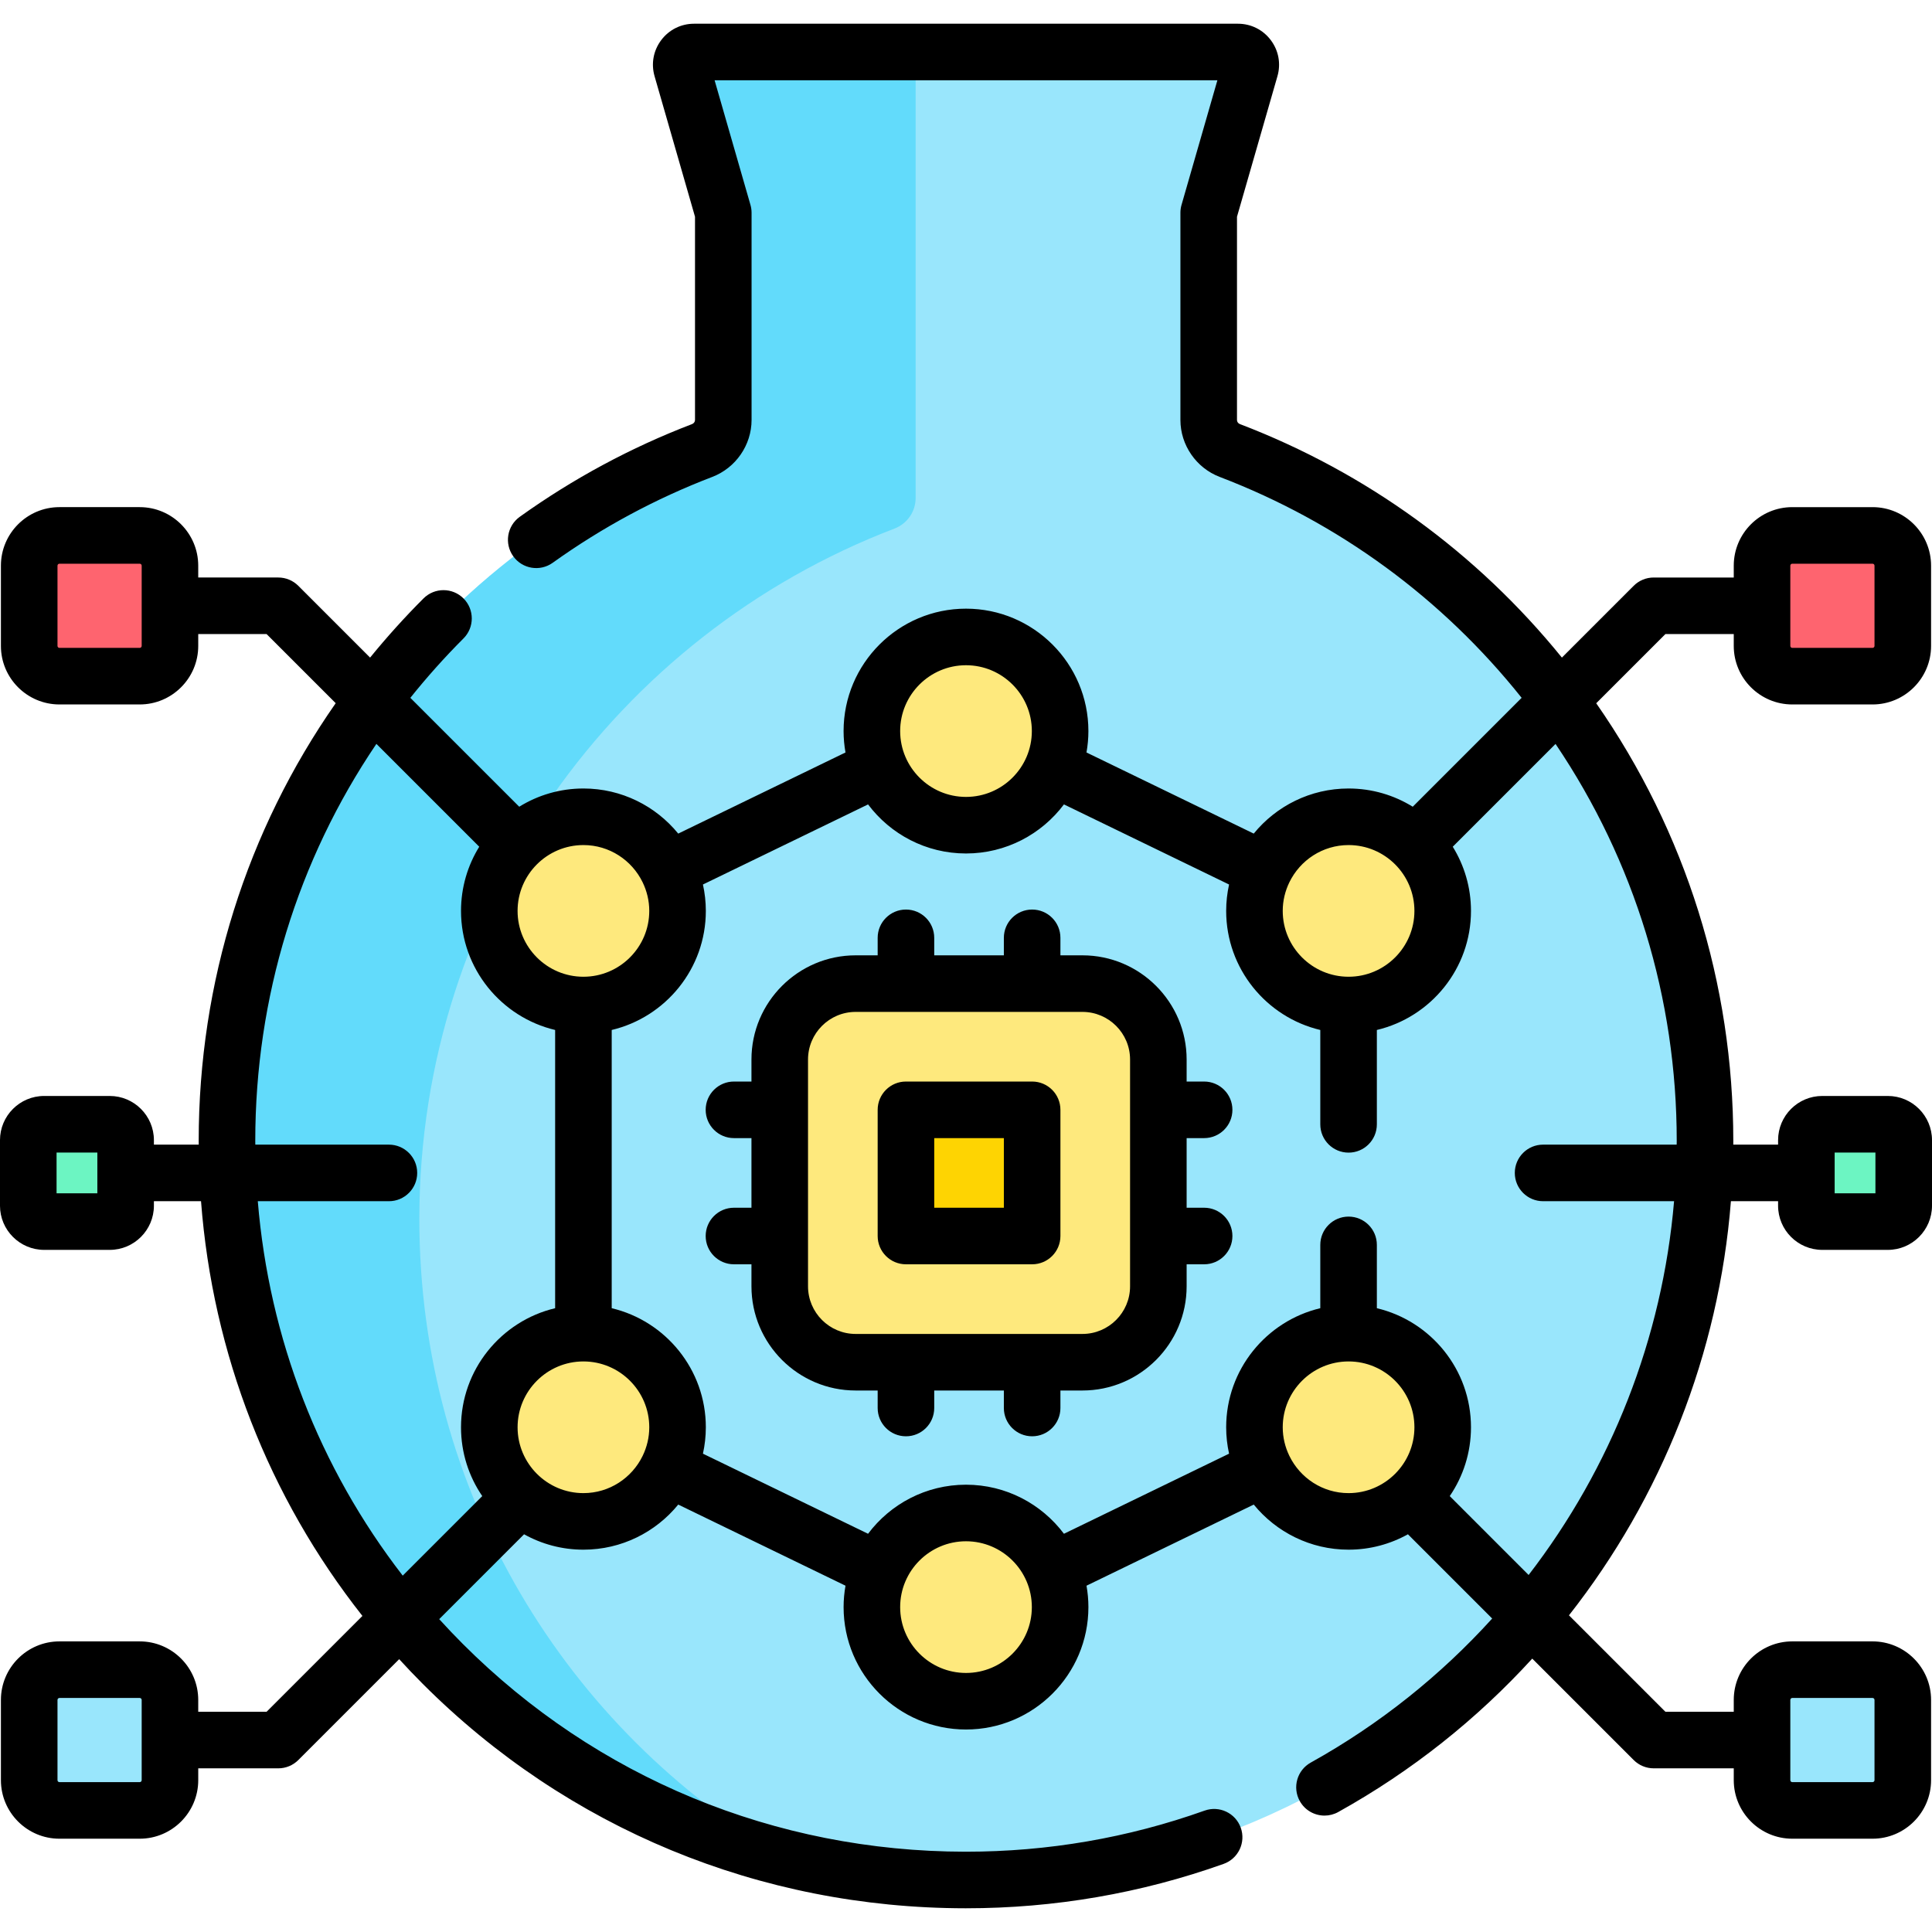 <svg id="Capa_1" enable-background="new 0 0 512.303 512.303" height="512" viewBox="0 0 512.303 512.303" width="512" xmlns="http://www.w3.org/2000/svg"><g><g><g id="XMLID_433_"><g><g><path d="m326.092 119.453c73.69 28.16 126.02 99.51 126.02 183.1 0 108.28-87.82 196.04-196.12 195.96-108.52-.08-195.8-87.44-195.8-195.96 0-83.58 52.32-154.92 125.99-183.09 3.37-1.29 5.61-4.5 5.61-8.1v-54.95l-11.01-38.28c-.63-2.18 1-4.34 3.26-4.34h144.22c2.26 0 3.89 2.16 3.26 4.34l-11.01 38.28v54.95c0 3.6 2.22 6.81 5.58 8.09z" fill="#99e6fc"/></g></g></g><path d="m111.196 323.252c0-83.58 52.32-154.92 125.99-183.09 3.37-1.29 5.61-4.5 5.61-8.1v-117.949l-.092-.32h-58.662c-2.26 0-3.89 2.16-3.26 4.34l11.01 38.28v54.95c0 3.6-2.24 6.81-5.61 8.1-73.67 28.17-125.99 99.51-125.99 183.09 0 92.075 62.837 168.905 148.163 190.129-58.207-33.899-97.159-96.939-97.159-169.43z" fill="#62dbfb"/><g fill="#fee97d"><circle cx="256.152" cy="193.855" r="24.959"/><circle cx="154.706" cy="241.542" r="24.959"/><circle cx="357.598" cy="241.542" r="24.959"/><circle cx="256.152" cy="426.153" r="24.959"/><circle cx="154.706" cy="378.467" r="24.959"/><circle cx="357.598" cy="378.467" r="24.959"/><path d="m287.027 361.218h-60.137c-11.117 0-20.129-9.012-20.129-20.129v-60.137c0-11.117 9.012-20.129 20.129-20.129h60.137c11.117 0 20.129 9.012 20.129 20.129v60.137c0 11.117-9.012 20.129-20.129 20.129z"/></g><path d="m240.227 294.289h33.462v33.462h-33.462z" fill="#fed402" transform="matrix(0 1 -1 0 567.979 54.062)"/><path d="m496.537 179.298h-21.28c-4.43 0-8.021-3.591-8.021-8.021v-21.28c0-4.43 3.591-8.021 8.021-8.021h21.28c4.43 0 8.021 3.591 8.021 8.021v21.28c0 4.43-3.591 8.021-8.021 8.021z" fill="#fe646f"/><path d="m496.537 442.742h-21.28c-4.43 0-8.021 3.591-8.021 8.021v21.28c0 4.43 3.591 8.021 8.021 8.021h21.28c4.43 0 8.021-3.591 8.021-8.021v-21.28c0-4.43-3.591-8.021-8.021-8.021z" fill="#99e6fc"/><path d="m15.767 179.298h21.28c4.43 0 8.021-3.591 8.021-8.021v-21.28c0-4.43-3.591-8.021-8.021-8.021h-21.28c-4.43 0-8.021 3.591-8.021 8.021v21.28c0 4.43 3.591 8.021 8.021 8.021z" fill="#fe646f"/><path d="m15.767 442.742h21.28c4.43 0 8.021 3.591 8.021 8.021v21.28c0 4.43-3.591 8.021-8.021 8.021h-21.28c-4.43 0-8.021-3.591-8.021-8.021v-21.28c0-4.43 3.591-8.021 8.021-8.021z" fill="#99e6fc"/><path d="m11.715 323.927h17.385c2.328 0 4.215-1.887 4.215-4.215v-17.385c0-2.328-1.887-4.215-4.215-4.215h-17.385c-2.328 0-4.215 1.887-4.215 4.215v17.385c0 2.328 1.887 4.215 4.215 4.215z" fill="#6cf5c2"/><path d="m500.589 323.927h-17.385c-2.328 0-4.215-1.887-4.215-4.215v-17.385c0-2.328 1.887-4.215 4.215-4.215h17.385c2.328 0 4.215 1.887 4.215 4.215v17.385c0 2.328-1.887 4.215-4.215 4.215z" fill="#6cf5c2"/></g><g><path d="m273.69 286.789h-33.462c-4.142 0-7.5 3.358-7.5 7.5v33.462c0 4.142 3.358 7.5 7.5 7.5h33.462c4.143 0 7.5-3.358 7.5-7.5v-33.462c0-4.142-3.357-7.5-7.5-7.5zm-7.5 33.462h-18.462v-18.462h18.462z"/><path d="m319.296 301.789c4.143 0 7.5-3.358 7.5-7.5s-3.357-7.5-7.5-7.5h-4.64v-5.837c0-15.235-12.395-27.629-27.63-27.629h-5.837v-4.641c0-4.142-3.357-7.5-7.5-7.5s-7.5 3.358-7.5 7.5v4.641h-18.462v-4.641c0-4.142-3.358-7.5-7.5-7.5s-7.5 3.358-7.5 7.5v4.641h-5.837c-15.235 0-27.629 12.395-27.629 27.629v5.837h-4.64c-4.142 0-7.5 3.358-7.5 7.5s3.358 7.5 7.5 7.5h4.64v18.462h-4.64c-4.142 0-7.5 3.358-7.5 7.5s3.358 7.5 7.5 7.5h4.64v5.837c0 15.235 12.395 27.629 27.629 27.629h5.837v4.641c0 4.142 3.358 7.5 7.5 7.5s7.5-3.358 7.5-7.5v-4.641h18.462v4.641c0 4.142 3.357 7.5 7.5 7.5s7.5-3.358 7.5-7.5v-4.641h5.837c15.235 0 27.63-12.395 27.63-27.629v-5.837h4.64c4.143 0 7.5-3.358 7.5-7.5s-3.357-7.5-7.5-7.5h-4.64v-18.462zm-19.639 39.3c0 6.964-5.666 12.629-12.63 12.629h-60.137c-6.964 0-12.629-5.666-12.629-12.629v-60.137c0-6.964 5.666-12.629 12.629-12.629h60.137c6.964 0 12.63 5.666 12.63 12.629z"/><path d="m483.205 331.427h17.385c6.459 0 11.714-5.255 11.714-11.714v-17.385c0-6.459-5.255-11.715-11.714-11.715h-17.385c-6.46 0-11.715 5.255-11.715 11.715v1.192h-11.883c.002-.324.008-.646.008-.97 0-41.788-12.569-81.906-36.348-116.071l18.342-18.342h18.126v3.14c0 8.559 6.963 15.521 15.521 15.521h21.28c8.559 0 15.521-6.963 15.521-15.521v-21.28c0-8.558-6.963-15.521-15.521-15.521h-21.28c-8.559 0-15.521 6.963-15.521 15.521v3.14h-21.232c-1.989 0-3.896.79-5.304 2.197l-19.036 19.036c-22.555-27.82-51.819-49.092-85.391-61.923-.463-.177-.763-.603-.763-1.083v-53.894l10.726-37.268c.955-3.321.311-6.809-1.768-9.569s-5.253-4.343-8.708-4.343h-144.215c-3.456 0-6.63 1.583-8.708 4.344-2.079 2.761-2.722 6.249-1.767 9.57l10.725 37.266v53.888c0 .483-.311.915-.792 1.099-16.161 6.18-31.53 14.45-45.678 24.581-3.368 2.412-4.143 7.097-1.732 10.464 2.412 3.367 7.097 4.143 10.464 1.732 13.106-9.385 27.339-17.044 42.302-22.766 6.242-2.386 10.435-8.458 10.435-15.11v-54.945c0-.702-.099-1.4-.292-2.074l-9.511-33.048h133.322l-9.511 33.048c-.194.674-.293 1.373-.293 2.074v54.95c0 6.65 4.183 12.716 10.408 15.095 31.581 12.071 59.05 32.211 80.075 58.582l-28.877 28.877c-4.952-3.062-10.781-4.834-17.018-4.834-10.13 0-19.188 4.667-25.145 11.96l-44.349-21.511c.327-1.845.507-3.74.507-5.677 0-17.897-14.561-32.458-32.459-32.458-17.897 0-32.458 14.561-32.458 32.458 0 1.938.18 3.833.507 5.677l-44.35 21.511c-5.957-7.294-15.015-11.961-25.145-11.961-6.237 0-12.066 1.772-17.018 4.834l-28.874-28.874c4.377-5.465 9.07-10.729 14.094-15.751 2.929-2.929 2.93-7.677.001-10.607-2.929-2.929-7.678-2.93-10.607-.001-5.02 5.019-9.738 10.258-14.16 15.688l-19.038-19.038c-1.406-1.407-3.314-2.197-5.303-2.197h-21.231v-3.14c0-8.558-6.963-15.521-15.521-15.521h-21.28c-8.558 0-15.521 6.963-15.521 15.521v21.28c0 8.559 6.963 15.521 15.521 15.521h21.281c8.558 0 15.521-6.963 15.521-15.521v-3.14h18.126l18.325 18.325c-23.61 33.828-36.331 73.98-36.331 116.089 0 .324.01.647.012.971h-11.887v-1.192c0-6.459-5.255-11.715-11.714-11.715h-17.385c-6.46-.001-11.715 5.254-11.715 11.714v17.385c0 6.459 5.255 11.714 11.715 11.714h17.385c6.459 0 11.714-5.255 11.714-11.714v-1.192h12.492c3.094 40.425 17.913 78.417 42.8 109.972l-25.411 25.411h-18.127v-3.14c0-8.559-6.963-15.521-15.521-15.521h-21.28c-8.558 0-15.521 6.963-15.521 15.521v21.28c0 8.558 6.963 15.521 15.521 15.521h21.281c8.558 0 15.521-6.963 15.521-15.521v-3.14h21.232c1.989 0 3.897-.79 5.303-2.197l26.749-26.749c2.029 2.216 4.103 4.4 6.24 6.538 38.307 38.337 89.411 59.474 143.898 59.517h.158c23.422 0 46.409-3.959 68.319-11.77 3.902-1.391 5.938-5.681 4.547-9.583-1.391-3.903-5.679-5.938-9.583-4.546-20.291 7.232-41.579 10.899-63.282 10.898-.048 0-.099 0-.146 0-50.483-.039-97.823-19.614-133.299-55.119-2.138-2.14-4.215-4.325-6.237-6.549l22.503-22.503c4.665 2.598 10.03 4.083 15.737 4.083 10.13 0 19.188-4.667 25.145-11.961l44.35 21.511c-.327 1.845-.507 3.74-.507 5.677 0 17.897 14.561 32.458 32.458 32.458 17.898 0 32.459-14.561 32.459-32.458 0-1.937-.18-3.832-.507-5.677l44.349-21.511c5.957 7.294 15.015 11.96 25.145 11.96 5.707 0 11.072-1.486 15.737-4.083l22.342 22.343c-13.646 15.052-29.812 28.026-48.109 38.197-3.621 2.012-4.924 6.579-2.912 10.199 1.371 2.467 3.928 3.858 6.563 3.858 1.232 0 2.483-.305 3.637-.946 19.531-10.856 36.822-24.664 51.448-40.681l26.896 26.896c1.407 1.407 3.314 2.197 5.304 2.197h21.232v3.14c0 8.558 6.963 15.521 15.521 15.521h21.28c8.559 0 15.521-6.963 15.521-15.521v-21.28c0-8.559-6.963-15.521-15.521-15.521h-21.28c-8.559 0-15.521 6.963-15.521 15.521v3.14h-18.126l-25.572-25.572c24.55-31.23 39.756-69.351 42.943-109.811h12.509v1.192c-.002 6.46 5.253 11.715 11.713 11.715zm3.285-25.814h10.813v10.814h-10.813zm-11.755-155.616c0-.287.234-.521.521-.521h21.28c.287 0 .521.234.521.521v21.28c0 .288-.234.521-.521.521h-21.28c-.287 0-.521-.234-.521-.521zm-437.167 21.28c0 .288-.234.521-.521.521h-21.28c-.287 0-.521-.234-.521-.521v-21.28c0-.287.234-.521.521-.521h21.281c.287 0 .521.234.521.521v21.28zm-11.754 145.15h-10.814v-10.814h10.814zm11.754 155.617c0 .287-.234.521-.521.521h-21.28c-.287 0-.521-.234-.521-.521v-21.28c0-.288.234-.521.521-.521h21.281c.287 0 .521.234.521.521v21.28zm437.167-21.281c0-.288.234-.521.521-.521h21.28c.287 0 .521.234.521.521v21.28c0 .287-.234.521-.521.521h-21.28c-.287 0-.521-.234-.521-.521zm-117.137-226.68c9.627 0 17.459 7.832 17.459 17.459 0 9.626-7.832 17.458-17.459 17.458s-17.459-7.832-17.459-17.458c0-2.709.638-5.266 1.744-7.556.004-.009.01-.016.015-.025.007-.014.011-.028.018-.042 2.837-5.812 8.791-9.836 15.682-9.836zm-101.446-47.686c9.627 0 17.459 7.832 17.459 17.458 0 9.627-7.832 17.459-17.459 17.459-9.626 0-17.458-7.832-17.458-17.459-.001-9.626 7.831-17.458 17.458-17.458zm-85.76 57.53c.005.011.009.023.014.034.004.007.008.013.012.021 1.107 2.292 1.746 4.85 1.746 7.561 0 9.626-7.832 17.458-17.459 17.458-9.626 0-17.458-7.832-17.458-17.458 0-9.627 7.832-17.459 17.458-17.459 6.895-.001 12.851 4.026 15.687 9.843zm-102.032 84.593h34.769c4.142 0 7.5-3.358 7.5-7.5s-3.358-7.5-7.5-7.5h-35.428c-.002-.324-.012-.646-.012-.971 0-38.083 11.233-74.437 32.119-105.298l27.273 27.273c-3.062 4.952-4.834 10.781-4.834 17.018 0 15.316 10.667 28.179 24.958 31.574v73.776c-14.292 3.395-24.958 16.259-24.958 31.574 0 6.762 2.081 13.047 5.633 18.251l-21.089 21.089c-22.144-28.637-35.421-62.873-38.431-99.286zm86.346 77.406c-9.626 0-17.458-7.832-17.458-17.459 0-9.626 7.832-17.458 17.458-17.458 9.627 0 17.459 7.832 17.459 17.458 0 2.708-.637 5.263-1.742 7.552-.005.01-.011.019-.016.029-.005.011-.009.022-.014.033-2.837 5.817-8.793 9.845-15.687 9.845zm101.446 47.686c-9.626 0-17.458-7.832-17.458-17.458 0-9.627 7.832-17.459 17.458-17.459 9.627 0 17.459 7.832 17.459 17.459 0 9.626-7.832 17.458-17.459 17.458zm85.764-57.523c-.007-.014-.011-.028-.018-.041-.006-.013-.014-.024-.02-.036-1.103-2.287-1.739-4.84-1.739-7.545 0-9.626 7.832-17.458 17.459-17.458s17.459 7.832 17.459 17.458c0 9.627-7.832 17.459-17.459 17.459-6.891 0-12.845-4.024-15.682-9.837zm63.424 31.545-20.916-20.917c3.552-5.204 5.633-11.489 5.633-18.251 0-15.316-10.666-28.179-24.959-31.574v-16.79c0-4.142-3.357-7.5-7.5-7.5s-7.5 3.358-7.5 7.5v16.79c-14.293 3.395-24.959 16.258-24.959 31.574 0 2.404.271 4.745.769 7.001l-43.785 21.238c-5.927-7.894-15.362-13.011-25.971-13.011s-20.044 5.117-25.971 13.011l-43.786-21.238c.498-2.256.769-4.597.769-7.001 0-15.316-10.667-28.179-24.959-31.574v-73.776c14.292-3.395 24.959-16.259 24.959-31.574 0-2.404-.271-4.745-.769-7.001l43.786-21.238c5.927 7.895 15.362 13.011 25.971 13.011s20.045-5.117 25.971-13.011l43.785 21.238c-.498 2.257-.769 4.597-.769 7.001 0 15.316 10.666 28.179 24.959 31.574v25.024c0 4.142 3.357 7.5 7.5 7.5s7.5-3.358 7.5-7.5v-25.024c14.293-3.395 24.959-16.258 24.959-31.574 0-6.237-1.772-12.067-4.834-17.019l27.257-27.257c21.033 31.151 32.135 67.478 32.135 105.283 0 .324-.015.646-.016.97h-35.424c-4.143 0-7.5 3.358-7.5 7.5s3.357 7.5 7.5 7.5h34.736c-3.102 36.43-16.713 70.76-38.571 99.115z"/></g></g></svg>
